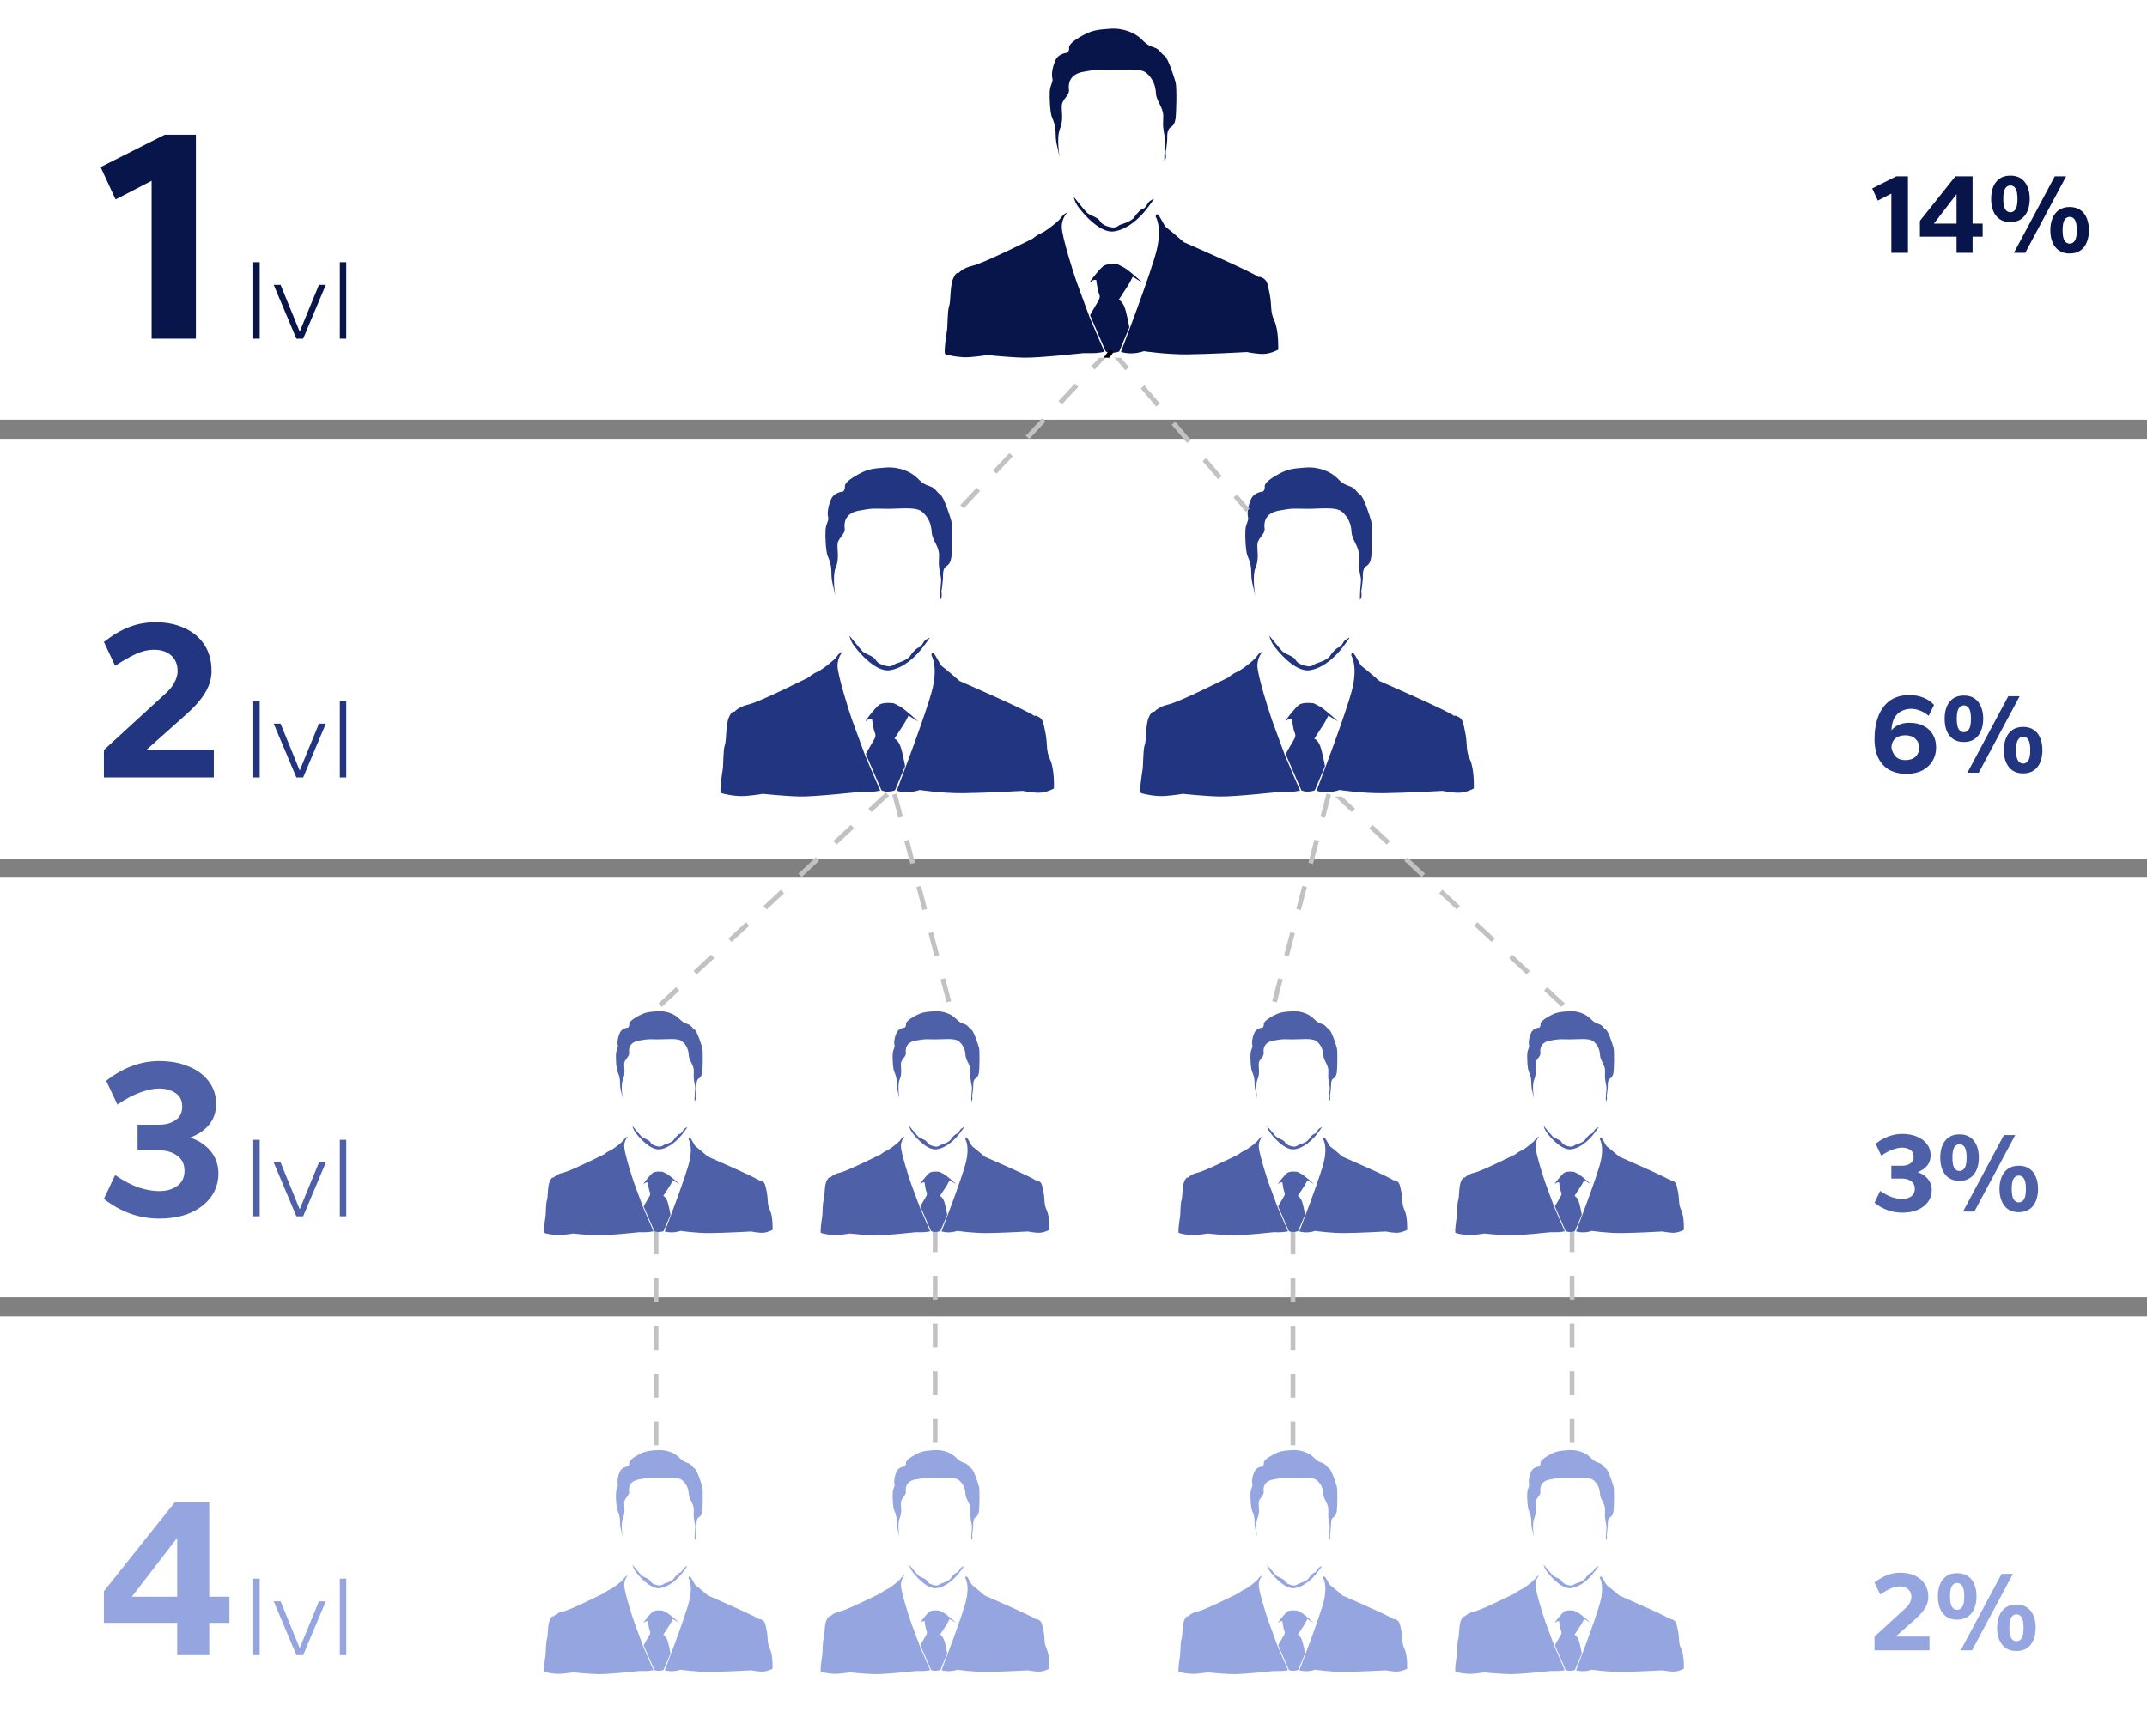 <svg width="450" height="364" viewBox="0 0 450 364" fill="none" xmlns="http://www.w3.org/2000/svg">
<rect x="0" y="0" width="450" height="364" fill="#808080" stroke="none"/>
<rect width="450" height="88" fill="white"/>
<rect y="92" width="450" height="88" fill="white"/>
<rect y="184" width="450" height="88" fill="white"/>
<rect y="276" width="450" height="88" fill="white"/>
<g clip-path="url(#clip0_1229_1380)">
<rect width="70" height="69" transform="translate(151 98)" fill="white"/>
<path d="M176.7 136.555C176.7 136.555 175.496 137.711 175.544 139.663C175.589 141.616 177.982 149.251 178.619 151.014C179.255 152.775 181.068 157.691 181.321 158.369C181.575 159.05 184.49 165.753 184.49 165.753C184.49 165.753 183.031 166.075 181.771 166.037C180.512 166.001 179.825 166.06 179.825 166.06C179.825 166.06 170.729 167.059 167.604 166.991C164.477 166.922 159.891 166.433 159.891 166.433C159.891 166.433 158.306 166.725 156.208 166.881C154.11 167.036 151.493 166.433 151.12 166.247C150.747 166.062 151.359 162.018 151.493 161.226C151.626 160.436 151.563 157.164 151.928 156.184C152.293 155.204 152.082 151.998 152.769 150.412C153.456 148.825 153.925 149.24 153.925 149.24C153.925 149.24 154.757 148.165 156.946 147.682C159.135 147.2 169.403 142.052 169.403 142.052C169.403 142.052 170.33 141.254 171.26 140.875C172.19 140.496 174.971 138.335 175.433 137.588C175.894 136.841 176.7 136.555 176.7 136.555Z" fill="#213580"/>
<path d="M197.044 125.752C197.044 125.752 197.473 125.393 197.361 124.506C197.247 123.619 197.382 123.809 197.449 123.113C197.515 122.417 197.631 121.676 197.645 121.212C197.658 120.747 197.517 119.208 198.326 118.721C199.134 118.234 199.296 117.495 199.412 116.706C199.528 115.919 199.695 110.342 199.4 109.264C199.106 108.185 197.825 104.148 197.047 103.66C196.269 103.171 196.151 102.424 195.09 102.021C194.029 101.617 193.565 101.556 192.296 100.263C191.027 98.971 188.588 97.828 185.69 98.021C182.791 98.214 181.803 98.417 180.002 99.388C178.201 100.358 177.004 101.298 177.078 101.998C177.151 102.697 176.721 103.058 176.721 103.058C176.721 103.058 174.851 103.141 174.2 104.657C173.548 106.174 173.365 107.609 173.575 108.407C173.784 109.203 173.116 109.696 173.025 111.182C172.934 112.668 173.122 115.743 173.472 116.543C173.822 117.345 174.257 118.38 174.257 119.961C174.257 121.542 174.472 122.154 174.678 123.088C174.883 124.025 175.089 124.961 175.089 124.961C175.089 124.961 174.372 120.8 175.174 118.964C175.975 117.127 175.425 115.205 175.555 113.999C175.684 112.793 177.202 111.956 177.05 110.833C176.896 109.713 177.006 107.622 180.01 107.061C183.013 106.498 183.009 106.638 185.762 106.673C188.514 106.707 191.984 106.159 193.304 107.313C194.624 108.468 195.187 109.88 195.278 111.557C195.368 113.235 196.825 114.486 196.815 116.348C196.806 118.207 196.676 117.879 196.909 119.513C197.141 121.147 197.378 120.969 197.188 122.637C196.998 124.305 197.049 125.75 197.049 125.75L197.044 125.752Z" fill="#213580"/>
<path d="M193.649 134.515C193.649 134.515 193.006 135.728 192.633 135.732C192.26 135.736 191.288 136.672 190.735 137.559C190.181 138.447 187.668 139.163 187.668 139.163C187.668 139.163 187.02 139.773 186.179 139.686C185.338 139.599 183.982 139.191 183.556 138.359C183.13 137.525 181.353 137.167 180.743 136.522C180.132 135.876 178.059 133.289 178.059 133.289C178.059 133.289 178.205 134.217 178.867 135.188C179.527 136.159 183.297 140.918 186.421 140.522C189.544 140.126 192.087 137.317 192.918 136.333C193.75 135.351 194.904 133.668 194.904 133.668C194.904 133.668 194.067 133.954 193.651 134.515H193.649Z" fill="#213580"/>
<path d="M220.903 165.309C220.903 165.309 221.059 161.309 220.11 159.272C219.161 157.234 219.619 156.207 219.132 153.701C218.645 151.195 218.529 151.071 218.145 150.641C217.816 150.271 216.996 149.906 216.741 150.093C216.27 149.377 201.134 142.778 201.134 142.778C201.134 142.778 198.066 140.105 197.503 139.737C196.94 139.37 196.114 137.144 195.614 136.962C195.115 136.78 195.245 137.461 195.245 137.461C195.245 137.461 196.567 139.497 195.485 144.215C194.402 148.935 187.942 165.783 187.942 165.783C187.942 165.783 189.002 166.147 190.432 166.073C191.863 166.001 192.73 165.622 192.73 165.622C192.73 165.622 197.4 166.329 201.817 166.295C206.234 166.261 214.377 165.81 214.377 165.81C214.377 165.81 216.741 166.316 218.172 166.181C219.6 166.047 220.905 165.307 220.905 165.307L220.903 165.309Z" fill="#213580"/>
<path d="M192.475 151.261C192.475 151.261 189.608 148.634 188.577 148.084C187.546 147.534 187.312 147.443 187.312 147.443C187.312 147.443 185.102 147.104 184.221 147.809C183.341 148.514 181.277 151.142 181.465 151.162C181.652 151.185 181.973 150.554 182.768 150.687C182.772 151.058 183.031 152.283 183.111 152.776C183.209 153.378 183.539 153.841 183.495 154.26C183.451 154.679 183.314 154.912 182.669 155.987C182.024 157.061 181.473 158.089 181.473 158.089L184.752 165.686C184.752 165.686 185.268 166.024 186.295 165.954C187.32 165.884 187.598 165.664 187.598 165.664L189.704 160.627C189.704 160.627 189.068 156.959 188.499 155.941C187.933 154.923 187.465 154.88 187.465 154.88C187.465 154.88 188.939 152.59 189.401 151.888C189.861 151.187 190.413 150.021 190.413 150.021L192.475 151.261Z" fill="#213580"/>
</g>
<path d="M232.5 73.5L199.5 108.5" stroke="#C2C2C2" stroke-dasharray="5 5"/>
<path d="M186 166.5L137 212" stroke="#C2C2C2" stroke-dasharray="5 5"/>
<path d="M137.5 258V306" stroke="#C2C2C2" stroke-dasharray="5 5"/>
<path d="M271 258V306" stroke="#C2C2C2" stroke-dasharray="5 5"/>
<path d="M280 166.5L329 212" stroke="#C2C2C2" stroke-dasharray="5 5"/>
<g clip-path="url(#clip1_1229_1380)">
<path d="M131.623 238.262C131.623 238.262 130.798 239.049 130.83 240.379C130.862 241.709 132.502 246.91 132.939 248.111C133.375 249.311 134.618 252.659 134.792 253.121C134.966 253.584 136.965 258.15 136.965 258.15C136.965 258.15 135.964 258.37 135.101 258.344C134.237 258.319 133.766 258.359 133.766 258.359C133.766 258.359 127.529 259.04 125.386 258.993C123.242 258.947 120.097 258.614 120.097 258.614C120.097 258.614 119.01 258.813 117.572 258.918C116.133 259.024 114.338 258.614 114.082 258.487C113.827 258.361 114.247 255.607 114.338 255.067C114.429 254.528 114.386 252.3 114.637 251.632C114.887 250.965 114.742 248.781 115.213 247.7C115.684 246.62 116.006 246.902 116.006 246.902C116.006 246.902 116.576 246.17 118.078 245.841C119.579 245.513 126.62 242.006 126.62 242.006C126.62 242.006 127.255 241.463 127.893 241.204C128.531 240.946 130.438 239.474 130.755 238.965C131.07 238.457 131.623 238.262 131.623 238.262Z" fill="#4D60A8"/>
<path d="M145.574 230.903C145.574 230.903 145.868 230.659 145.791 230.055C145.713 229.451 145.806 229.58 145.851 229.106C145.897 228.632 145.977 228.127 145.986 227.811C145.995 227.494 145.898 226.446 146.453 226.114C147.007 225.782 147.118 225.279 147.198 224.742C147.277 224.206 147.392 220.407 147.19 219.672C146.988 218.938 146.11 216.187 145.576 215.855C145.043 215.522 144.962 215.014 144.234 214.739C143.506 214.464 143.188 214.422 142.318 213.542C141.448 212.661 139.776 211.882 137.788 212.014C135.8 212.146 135.123 212.284 133.888 212.945C132.653 213.606 131.832 214.247 131.883 214.723C131.933 215.2 131.638 215.445 131.638 215.445C131.638 215.445 130.356 215.502 129.91 216.535C129.462 217.568 129.337 218.545 129.481 219.089C129.624 219.631 129.166 219.967 129.104 220.979C129.041 221.991 129.17 224.086 129.41 224.631C129.65 225.177 129.949 225.882 129.949 226.959C129.949 228.035 130.096 228.453 130.237 229.089C130.378 229.727 130.519 230.365 130.519 230.365C130.519 230.365 130.027 227.531 130.578 226.279C131.127 225.028 130.75 223.719 130.838 222.898C130.927 222.077 131.968 221.506 131.864 220.741C131.758 219.978 131.834 218.554 133.893 218.172C135.953 217.788 135.95 217.884 137.838 217.907C139.725 217.93 142.104 217.557 143.009 218.344C143.914 219.13 144.301 220.092 144.363 221.235C144.424 222.377 145.424 223.23 145.417 224.498C145.411 225.764 145.322 225.541 145.481 226.654C145.64 227.767 145.803 227.645 145.673 228.782C145.542 229.918 145.578 230.902 145.578 230.902L145.574 230.903Z" fill="#4D60A8"/>
<path d="M143.245 236.873C143.245 236.873 142.804 237.699 142.549 237.701C142.293 237.704 141.626 238.342 141.247 238.946C140.867 239.55 139.144 240.039 139.144 240.039C139.144 240.039 138.699 240.454 138.123 240.395C137.546 240.336 136.616 240.058 136.324 239.491C136.032 238.923 134.814 238.679 134.395 238.24C133.976 237.8 132.555 236.037 132.555 236.037C132.555 236.037 132.655 236.67 133.109 237.331C133.562 237.992 136.147 241.234 138.289 240.964C140.43 240.694 142.174 238.781 142.744 238.111C143.314 237.442 144.106 236.295 144.106 236.295C144.106 236.295 143.532 236.49 143.246 236.873H143.245Z" fill="#4D60A8"/>
<path d="M161.934 257.848C161.934 257.848 162.041 255.124 161.39 253.736C160.739 252.348 161.053 251.648 160.719 249.941C160.386 248.234 160.306 248.15 160.042 247.857C159.817 247.605 159.255 247.356 159.08 247.484C158.756 246.996 148.378 242.501 148.378 242.501C148.378 242.501 146.274 240.68 145.888 240.43C145.502 240.179 144.936 238.663 144.592 238.539C144.251 238.415 144.339 238.879 144.339 238.879C144.339 238.879 145.246 240.266 144.504 243.48C143.762 246.695 139.332 258.171 139.332 258.171C139.332 258.171 140.059 258.419 141.039 258.368C142.02 258.319 142.615 258.061 142.615 258.061C142.615 258.061 145.817 258.543 148.846 258.52C151.875 258.496 157.459 258.189 157.459 258.189C157.459 258.189 159.08 258.534 160.061 258.442C161.04 258.35 161.935 257.847 161.935 257.847L161.934 257.848Z" fill="#4D60A8"/>
<path d="M142.441 248.279C142.441 248.279 140.475 246.49 139.768 246.115C139.061 245.741 138.901 245.679 138.901 245.679C138.901 245.679 137.385 245.448 136.781 245.928C136.177 246.408 134.762 248.198 134.891 248.212C135.019 248.227 135.239 247.798 135.785 247.888C135.787 248.141 135.965 248.975 136.019 249.311C136.087 249.721 136.313 250.036 136.283 250.322C136.253 250.607 136.159 250.766 135.717 251.498C135.275 252.23 134.896 252.93 134.896 252.93L137.145 258.105C137.145 258.105 137.498 258.335 138.203 258.287C138.906 258.24 139.096 258.09 139.096 258.09L140.54 254.659C140.54 254.659 140.105 252.161 139.715 251.467C139.326 250.774 139.005 250.744 139.005 250.744C139.005 250.744 140.016 249.184 140.333 248.707C140.648 248.229 141.027 247.435 141.027 247.435L142.441 248.279Z" fill="#4D60A8"/>
</g>
<g clip-path="url(#clip2_1229_1380)">
<path d="M131.623 330.262C131.623 330.262 130.798 331.049 130.83 332.379C130.862 333.709 132.502 338.91 132.939 340.111C133.375 341.311 134.618 344.659 134.792 345.121C134.966 345.584 136.965 350.15 136.965 350.15C136.965 350.15 135.964 350.37 135.101 350.344C134.237 350.319 133.766 350.359 133.766 350.359C133.766 350.359 127.529 351.04 125.386 350.993C123.242 350.947 120.097 350.614 120.097 350.614C120.097 350.614 119.01 350.813 117.572 350.918C116.133 351.024 114.338 350.614 114.082 350.487C113.827 350.361 114.247 347.607 114.338 347.067C114.429 346.528 114.386 344.3 114.637 343.632C114.887 342.965 114.742 340.781 115.213 339.7C115.684 338.62 116.006 338.902 116.006 338.902C116.006 338.902 116.576 338.17 118.078 337.841C119.579 337.513 126.62 334.006 126.62 334.006C126.62 334.006 127.255 333.463 127.893 333.204C128.531 332.946 130.438 331.474 130.755 330.965C131.07 330.457 131.623 330.262 131.623 330.262Z" fill="#95A5E0"/>
<path d="M145.574 322.903C145.574 322.903 145.868 322.659 145.791 322.055C145.713 321.451 145.806 321.58 145.851 321.106C145.897 320.632 145.977 320.127 145.986 319.811C145.995 319.494 145.898 318.446 146.453 318.114C147.007 317.782 147.118 317.279 147.198 316.742C147.277 316.206 147.392 312.407 147.19 311.672C146.988 310.938 146.11 308.187 145.576 307.855C145.043 307.522 144.962 307.014 144.234 306.739C143.506 306.464 143.188 306.422 142.318 305.542C141.448 304.661 139.776 303.882 137.788 304.014C135.8 304.146 135.123 304.284 133.888 304.945C132.653 305.606 131.832 306.247 131.883 306.723C131.933 307.2 131.638 307.445 131.638 307.445C131.638 307.445 130.356 307.502 129.91 308.535C129.462 309.568 129.337 310.545 129.481 311.089C129.624 311.631 129.166 311.967 129.104 312.979C129.041 313.991 129.17 316.086 129.41 316.631C129.65 317.177 129.949 317.882 129.949 318.959C129.949 320.035 130.096 320.453 130.237 321.089C130.378 321.727 130.519 322.365 130.519 322.365C130.519 322.365 130.027 319.531 130.578 318.279C131.127 317.028 130.75 315.719 130.838 314.898C130.927 314.077 131.968 313.506 131.864 312.741C131.758 311.978 131.834 310.554 133.893 310.172C135.953 309.788 135.95 309.884 137.838 309.907C139.725 309.93 142.104 309.557 143.009 310.344C143.914 311.13 144.301 312.092 144.363 313.235C144.424 314.377 145.424 315.23 145.417 316.498C145.411 317.764 145.322 317.541 145.481 318.654C145.64 319.767 145.803 319.645 145.673 320.782C145.542 321.918 145.578 322.902 145.578 322.902L145.574 322.903Z" fill="#95A5E0"/>
<path d="M143.245 328.873C143.245 328.873 142.804 329.699 142.549 329.701C142.293 329.704 141.626 330.342 141.247 330.946C140.867 331.55 139.144 332.039 139.144 332.039C139.144 332.039 138.699 332.454 138.123 332.395C137.546 332.336 136.616 332.058 136.324 331.491C136.032 330.923 134.814 330.679 134.395 330.24C133.976 329.8 132.555 328.037 132.555 328.037C132.555 328.037 132.655 328.67 133.109 329.331C133.562 329.992 136.147 333.234 138.289 332.964C140.43 332.694 142.174 330.781 142.744 330.111C143.314 329.442 144.106 328.295 144.106 328.295C144.106 328.295 143.532 328.49 143.246 328.873H143.245Z" fill="#95A5E0"/>
<path d="M161.934 349.848C161.934 349.848 162.041 347.124 161.39 345.736C160.739 344.348 161.053 343.648 160.719 341.941C160.386 340.234 160.306 340.15 160.042 339.857C159.817 339.605 159.255 339.356 159.08 339.484C158.756 338.996 148.378 334.501 148.378 334.501C148.378 334.501 146.274 332.68 145.888 332.43C145.502 332.179 144.936 330.663 144.592 330.539C144.251 330.415 144.339 330.879 144.339 330.879C144.339 330.879 145.246 332.266 144.504 335.48C143.762 338.695 139.332 350.171 139.332 350.171C139.332 350.171 140.059 350.419 141.039 350.368C142.02 350.319 142.615 350.061 142.615 350.061C142.615 350.061 145.817 350.543 148.846 350.52C151.875 350.496 157.459 350.189 157.459 350.189C157.459 350.189 159.08 350.534 160.061 350.442C161.04 350.35 161.935 349.847 161.935 349.847L161.934 349.848Z" fill="#95A5E0"/>
<path d="M142.441 340.279C142.441 340.279 140.475 338.49 139.768 338.115C139.061 337.741 138.901 337.679 138.901 337.679C138.901 337.679 137.385 337.448 136.781 337.928C136.177 338.408 134.762 340.198 134.891 340.212C135.019 340.227 135.239 339.798 135.785 339.888C135.787 340.141 135.965 340.975 136.019 341.311C136.087 341.721 136.313 342.036 136.283 342.322C136.253 342.607 136.159 342.766 135.717 343.498C135.275 344.23 134.896 344.93 134.896 344.93L137.145 350.105C137.145 350.105 137.498 350.335 138.203 350.287C138.906 350.24 139.096 350.09 139.096 350.09L140.54 346.659C140.54 346.659 140.105 344.161 139.715 343.467C139.326 342.774 139.005 342.744 139.005 342.744C139.005 342.744 140.016 341.184 140.333 340.707C140.648 340.229 141.027 339.435 141.027 339.435L142.441 340.279Z" fill="#95A5E0"/>
</g>
<g clip-path="url(#clip3_1229_1380)">
<path d="M264.623 238.262C264.623 238.262 263.798 239.049 263.83 240.379C263.862 241.709 265.502 246.91 265.939 248.111C266.375 249.311 267.618 252.659 267.792 253.121C267.966 253.584 269.965 258.15 269.965 258.15C269.965 258.15 268.964 258.37 268.101 258.344C267.237 258.319 266.766 258.359 266.766 258.359C266.766 258.359 260.529 259.04 258.386 258.993C256.242 258.947 253.097 258.614 253.097 258.614C253.097 258.614 252.01 258.813 250.572 258.918C249.133 259.024 247.338 258.614 247.082 258.487C246.827 258.361 247.247 255.607 247.338 255.067C247.429 254.528 247.386 252.3 247.637 251.632C247.887 250.965 247.742 248.781 248.213 247.7C248.684 246.62 249.006 246.902 249.006 246.902C249.006 246.902 249.576 246.17 251.078 245.841C252.579 245.513 259.62 242.006 259.62 242.006C259.62 242.006 260.255 241.463 260.893 241.204C261.531 240.946 263.438 239.474 263.755 238.965C264.07 238.457 264.623 238.262 264.623 238.262Z" fill="#4D60A8"/>
<path d="M278.574 230.903C278.574 230.903 278.868 230.659 278.791 230.055C278.713 229.451 278.806 229.58 278.851 229.106C278.897 228.632 278.977 228.127 278.986 227.811C278.995 227.494 278.898 226.446 279.453 226.114C280.007 225.782 280.118 225.279 280.198 224.742C280.277 224.206 280.392 220.407 280.19 219.672C279.988 218.938 279.11 216.187 278.576 215.855C278.043 215.522 277.962 215.014 277.234 214.739C276.506 214.464 276.188 214.422 275.318 213.542C274.448 212.661 272.776 211.882 270.788 212.014C268.8 212.146 268.123 212.284 266.888 212.945C265.653 213.606 264.832 214.247 264.883 214.723C264.933 215.2 264.638 215.445 264.638 215.445C264.638 215.445 263.356 215.502 262.91 216.535C262.462 217.568 262.337 218.545 262.481 219.089C262.624 219.631 262.166 219.967 262.104 220.979C262.041 221.991 262.17 224.086 262.41 224.631C262.65 225.177 262.949 225.882 262.949 226.959C262.949 228.035 263.096 228.453 263.237 229.089C263.378 229.727 263.519 230.365 263.519 230.365C263.519 230.365 263.027 227.531 263.578 226.279C264.127 225.028 263.75 223.719 263.838 222.898C263.927 222.077 264.968 221.506 264.864 220.741C264.758 219.978 264.834 218.554 266.893 218.172C268.953 217.788 268.95 217.884 270.838 217.907C272.725 217.93 275.104 217.557 276.009 218.344C276.914 219.13 277.301 220.092 277.363 221.235C277.424 222.377 278.424 223.23 278.417 224.498C278.411 225.764 278.322 225.541 278.481 226.654C278.64 227.767 278.803 227.645 278.673 228.782C278.542 229.918 278.578 230.902 278.578 230.902L278.574 230.903Z" fill="#4D60A8"/>
<path d="M276.245 236.873C276.245 236.873 275.804 237.699 275.549 237.701C275.293 237.704 274.626 238.342 274.247 238.946C273.867 239.55 272.144 240.039 272.144 240.039C272.144 240.039 271.699 240.454 271.123 240.395C270.546 240.336 269.616 240.058 269.324 239.491C269.032 238.923 267.814 238.679 267.395 238.24C266.976 237.8 265.555 236.037 265.555 236.037C265.555 236.037 265.655 236.67 266.109 237.331C266.562 237.992 269.147 241.234 271.289 240.964C273.43 240.694 275.174 238.781 275.744 238.111C276.314 237.442 277.106 236.295 277.106 236.295C277.106 236.295 276.532 236.49 276.246 236.873H276.245Z" fill="#4D60A8"/>
<path d="M294.934 257.848C294.934 257.848 295.041 255.124 294.39 253.736C293.739 252.348 294.053 251.648 293.719 249.941C293.386 248.234 293.306 248.15 293.042 247.857C292.817 247.605 292.255 247.356 292.08 247.484C291.756 246.996 281.378 242.501 281.378 242.501C281.378 242.501 279.274 240.68 278.888 240.43C278.502 240.179 277.936 238.663 277.592 238.539C277.251 238.415 277.339 238.879 277.339 238.879C277.339 238.879 278.246 240.266 277.504 243.48C276.762 246.695 272.332 258.171 272.332 258.171C272.332 258.171 273.059 258.419 274.039 258.368C275.02 258.319 275.615 258.061 275.615 258.061C275.615 258.061 278.817 258.543 281.846 258.52C284.875 258.496 290.459 258.189 290.459 258.189C290.459 258.189 292.08 258.534 293.061 258.442C294.04 258.35 294.935 257.847 294.935 257.847L294.934 257.848Z" fill="#4D60A8"/>
<path d="M275.441 248.279C275.441 248.279 273.475 246.49 272.768 246.115C272.061 245.741 271.901 245.679 271.901 245.679C271.901 245.679 270.385 245.448 269.781 245.928C269.177 246.408 267.762 248.198 267.891 248.212C268.019 248.227 268.239 247.798 268.785 247.888C268.787 248.141 268.965 248.975 269.019 249.311C269.087 249.721 269.313 250.036 269.283 250.322C269.253 250.607 269.159 250.766 268.717 251.498C268.275 252.23 267.896 252.93 267.896 252.93L270.145 258.105C270.145 258.105 270.498 258.335 271.203 258.287C271.906 258.24 272.096 258.09 272.096 258.09L273.54 254.659C273.54 254.659 273.105 252.161 272.715 251.467C272.326 250.774 272.005 250.744 272.005 250.744C272.005 250.744 273.016 249.184 273.333 248.707C273.648 248.229 274.027 247.435 274.027 247.435L275.441 248.279Z" fill="#4D60A8"/>
</g>
<g clip-path="url(#clip4_1229_1380)">
<path d="M264.623 330.262C264.623 330.262 263.798 331.049 263.83 332.379C263.862 333.709 265.502 338.91 265.939 340.111C266.375 341.311 267.618 344.659 267.792 345.121C267.966 345.584 269.965 350.15 269.965 350.15C269.965 350.15 268.964 350.37 268.101 350.344C267.237 350.319 266.766 350.359 266.766 350.359C266.766 350.359 260.529 351.04 258.386 350.993C256.242 350.947 253.097 350.614 253.097 350.614C253.097 350.614 252.01 350.813 250.572 350.918C249.133 351.024 247.338 350.614 247.082 350.487C246.827 350.361 247.247 347.607 247.338 347.067C247.429 346.528 247.386 344.3 247.637 343.632C247.887 342.965 247.742 340.781 248.213 339.7C248.684 338.62 249.006 338.902 249.006 338.902C249.006 338.902 249.576 338.17 251.078 337.841C252.579 337.513 259.62 334.006 259.62 334.006C259.62 334.006 260.255 333.463 260.893 333.204C261.531 332.946 263.438 331.474 263.755 330.965C264.07 330.457 264.623 330.262 264.623 330.262Z" fill="#95A5E0"/>
<path d="M278.574 322.903C278.574 322.903 278.868 322.659 278.791 322.055C278.713 321.451 278.806 321.58 278.851 321.106C278.897 320.632 278.977 320.127 278.986 319.811C278.995 319.494 278.898 318.446 279.453 318.114C280.007 317.782 280.118 317.279 280.198 316.742C280.277 316.206 280.392 312.407 280.19 311.672C279.988 310.938 279.11 308.187 278.576 307.855C278.043 307.522 277.962 307.014 277.234 306.739C276.506 306.464 276.188 306.422 275.318 305.542C274.448 304.661 272.776 303.882 270.788 304.014C268.8 304.146 268.123 304.284 266.888 304.945C265.653 305.606 264.832 306.247 264.883 306.723C264.933 307.2 264.638 307.445 264.638 307.445C264.638 307.445 263.356 307.502 262.91 308.535C262.462 309.568 262.337 310.545 262.481 311.089C262.624 311.631 262.166 311.967 262.104 312.979C262.041 313.991 262.17 316.086 262.41 316.631C262.65 317.177 262.949 317.882 262.949 318.959C262.949 320.035 263.096 320.453 263.237 321.089C263.378 321.727 263.519 322.365 263.519 322.365C263.519 322.365 263.027 319.531 263.578 318.279C264.127 317.028 263.75 315.719 263.838 314.898C263.927 314.077 264.968 313.506 264.864 312.741C264.758 311.978 264.834 310.554 266.893 310.172C268.953 309.788 268.95 309.884 270.838 309.907C272.725 309.93 275.104 309.557 276.009 310.344C276.914 311.13 277.301 312.092 277.363 313.235C277.424 314.377 278.424 315.23 278.417 316.498C278.411 317.764 278.322 317.541 278.481 318.654C278.64 319.767 278.803 319.645 278.673 320.782C278.542 321.918 278.578 322.902 278.578 322.902L278.574 322.903Z" fill="#95A5E0"/>
<path d="M276.245 328.873C276.245 328.873 275.804 329.699 275.549 329.701C275.293 329.704 274.626 330.342 274.247 330.946C273.867 331.55 272.144 332.039 272.144 332.039C272.144 332.039 271.699 332.454 271.123 332.395C270.546 332.336 269.616 332.058 269.324 331.491C269.032 330.923 267.814 330.679 267.395 330.24C266.976 329.8 265.555 328.037 265.555 328.037C265.555 328.037 265.655 328.67 266.109 329.331C266.562 329.992 269.147 333.234 271.289 332.964C273.43 332.694 275.174 330.781 275.744 330.111C276.314 329.442 277.106 328.295 277.106 328.295C277.106 328.295 276.532 328.49 276.246 328.873H276.245Z" fill="#95A5E0"/>
<path d="M294.934 349.848C294.934 349.848 295.041 347.124 294.39 345.736C293.739 344.348 294.053 343.648 293.719 341.941C293.386 340.234 293.306 340.15 293.042 339.857C292.817 339.605 292.255 339.356 292.08 339.484C291.756 338.996 281.378 334.501 281.378 334.501C281.378 334.501 279.274 332.68 278.888 332.43C278.502 332.179 277.936 330.663 277.592 330.539C277.251 330.415 277.339 330.879 277.339 330.879C277.339 330.879 278.246 332.266 277.504 335.48C276.762 338.695 272.332 350.171 272.332 350.171C272.332 350.171 273.059 350.419 274.039 350.368C275.02 350.319 275.615 350.061 275.615 350.061C275.615 350.061 278.817 350.543 281.846 350.52C284.875 350.496 290.459 350.189 290.459 350.189C290.459 350.189 292.08 350.534 293.061 350.442C294.04 350.35 294.935 349.847 294.935 349.847L294.934 349.848Z" fill="#95A5E0"/>
<path d="M275.441 340.279C275.441 340.279 273.475 338.49 272.768 338.115C272.061 337.741 271.901 337.679 271.901 337.679C271.901 337.679 270.385 337.448 269.781 337.928C269.177 338.408 267.762 340.198 267.891 340.212C268.019 340.227 268.239 339.798 268.785 339.888C268.787 340.141 268.965 340.975 269.019 341.311C269.087 341.721 269.313 342.036 269.283 342.322C269.253 342.607 269.159 342.766 268.717 343.498C268.275 344.23 267.896 344.93 267.896 344.93L270.145 350.105C270.145 350.105 270.498 350.335 271.203 350.287C271.906 350.24 272.096 350.09 272.096 350.09L273.54 346.659C273.54 346.659 273.105 344.161 272.715 343.467C272.326 342.774 272.005 342.744 272.005 342.744C272.005 342.744 273.016 341.184 273.333 340.707C273.648 340.229 274.027 339.435 274.027 339.435L275.441 340.279Z" fill="#95A5E0"/>
</g>
<g clip-path="url(#clip5_1229_1380)">
<rect width="70" height="69" transform="translate(239 98)" fill="white"/>
<path d="M264.7 136.555C264.7 136.555 263.496 137.711 263.544 139.663C263.589 141.616 265.982 149.251 266.619 151.014C267.255 152.775 269.068 157.691 269.321 158.369C269.575 159.05 272.49 165.753 272.49 165.753C272.49 165.753 271.031 166.075 269.771 166.037C268.512 166.001 267.825 166.06 267.825 166.06C267.825 166.06 258.729 167.059 255.604 166.991C252.477 166.922 247.891 166.433 247.891 166.433C247.891 166.433 246.306 166.725 244.208 166.881C242.11 167.036 239.493 166.433 239.12 166.247C238.747 166.062 239.359 162.018 239.493 161.226C239.626 160.436 239.563 157.164 239.928 156.184C240.293 155.204 240.082 151.998 240.769 150.412C241.456 148.825 241.925 149.24 241.925 149.24C241.925 149.24 242.757 148.165 244.946 147.682C247.135 147.2 257.403 142.052 257.403 142.052C257.403 142.052 258.33 141.254 259.26 140.875C260.19 140.496 262.971 138.335 263.433 137.588C263.894 136.841 264.7 136.555 264.7 136.555Z" fill="#213580"/>
<path d="M285.044 125.752C285.044 125.752 285.473 125.393 285.361 124.506C285.247 123.619 285.382 123.809 285.449 123.113C285.515 122.417 285.631 121.676 285.645 121.212C285.658 120.747 285.517 119.208 286.326 118.721C287.134 118.234 287.296 117.495 287.412 116.706C287.528 115.919 287.695 110.342 287.4 109.264C287.106 108.185 285.825 104.148 285.047 103.66C284.269 103.171 284.151 102.424 283.09 102.021C282.029 101.617 281.565 101.556 280.296 100.263C279.027 98.971 276.588 97.828 273.69 98.021C270.791 98.214 269.803 98.417 268.002 99.388C266.201 100.358 265.004 101.298 265.078 101.998C265.151 102.697 264.721 103.058 264.721 103.058C264.721 103.058 262.851 103.141 262.2 104.657C261.548 106.174 261.365 107.609 261.575 108.407C261.784 109.203 261.116 109.696 261.025 111.182C260.934 112.668 261.122 115.743 261.472 116.543C261.822 117.345 262.257 118.38 262.257 119.961C262.257 121.542 262.472 122.154 262.678 123.088C262.883 124.025 263.089 124.961 263.089 124.961C263.089 124.961 262.372 120.8 263.174 118.964C263.975 117.127 263.425 115.205 263.555 113.999C263.684 112.793 265.202 111.956 265.05 110.833C264.896 109.713 265.006 107.622 268.01 107.061C271.013 106.498 271.009 106.638 273.762 106.673C276.514 106.707 279.984 106.159 281.304 107.313C282.624 108.468 283.187 109.88 283.278 111.557C283.368 113.235 284.825 114.486 284.815 116.348C284.806 118.207 284.676 117.879 284.909 119.513C285.141 121.147 285.378 120.969 285.188 122.637C284.998 124.305 285.049 125.75 285.049 125.75L285.044 125.752Z" fill="#213580"/>
<path d="M281.649 134.515C281.649 134.515 281.006 135.728 280.633 135.732C280.26 135.736 279.288 136.672 278.735 137.559C278.181 138.447 275.668 139.163 275.668 139.163C275.668 139.163 275.02 139.773 274.179 139.686C273.338 139.599 271.982 139.191 271.556 138.359C271.13 137.525 269.353 137.167 268.743 136.522C268.132 135.876 266.059 133.289 266.059 133.289C266.059 133.289 266.205 134.217 266.867 135.188C267.527 136.159 271.297 140.918 274.421 140.522C277.544 140.126 280.087 137.317 280.918 136.333C281.75 135.351 282.904 133.668 282.904 133.668C282.904 133.668 282.067 133.954 281.651 134.515H281.649Z" fill="#213580"/>
<path d="M308.903 165.309C308.903 165.309 309.059 161.309 308.11 159.272C307.161 157.234 307.619 156.207 307.132 153.701C306.645 151.195 306.529 151.071 306.145 150.641C305.816 150.271 304.996 149.906 304.741 150.093C304.27 149.377 289.134 142.778 289.134 142.778C289.134 142.778 286.066 140.105 285.503 139.737C284.94 139.37 284.114 137.144 283.614 136.962C283.115 136.78 283.245 137.461 283.245 137.461C283.245 137.461 284.567 139.497 283.485 144.215C282.402 148.935 275.942 165.783 275.942 165.783C275.942 165.783 277.002 166.147 278.432 166.073C279.863 166.001 280.73 165.622 280.73 165.622C280.73 165.622 285.4 166.329 289.817 166.295C294.234 166.261 302.377 165.81 302.377 165.81C302.377 165.81 304.741 166.316 306.172 166.181C307.6 166.047 308.905 165.307 308.905 165.307L308.903 165.309Z" fill="#213580"/>
<path d="M280.475 151.261C280.475 151.261 277.608 148.634 276.577 148.084C275.546 147.534 275.312 147.443 275.312 147.443C275.312 147.443 273.102 147.104 272.221 147.809C271.341 148.514 269.277 151.142 269.465 151.162C269.652 151.185 269.973 150.554 270.768 150.687C270.772 151.058 271.031 152.283 271.111 152.776C271.209 153.378 271.539 153.841 271.495 154.26C271.451 154.679 271.314 154.912 270.669 155.987C270.024 157.061 269.473 158.089 269.473 158.089L272.752 165.686C272.752 165.686 273.268 166.024 274.295 165.954C275.32 165.884 275.598 165.664 275.598 165.664L277.704 160.627C277.704 160.627 277.068 156.959 276.499 155.941C275.933 154.923 275.465 154.88 275.465 154.88C275.465 154.88 276.939 152.59 277.401 151.888C277.861 151.187 278.413 150.021 278.413 150.021L280.475 151.261Z" fill="#213580"/>
</g>
<path d="M233 73.5L261.5 107" stroke="#C2C2C2" stroke-dasharray="5 5"/>
<path d="M187.5 166.5L199 210.5" stroke="#C2C2C2" stroke-dasharray="5 5"/>
<path d="M196 257.5V306" stroke="#C2C2C2" stroke-dasharray="5 5"/>
<path d="M329.5 257.5V306" stroke="#C2C2C2" stroke-dasharray="5 5"/>
<path d="M278.5 166.5L267 210.5" stroke="#C2C2C2" stroke-dasharray="5 5"/>
<g clip-path="url(#clip6_1229_1380)">
<path d="M189.623 238.262C189.623 238.262 188.798 239.049 188.83 240.379C188.862 241.709 190.502 246.91 190.939 248.111C191.375 249.311 192.618 252.659 192.792 253.121C192.966 253.584 194.965 258.15 194.965 258.15C194.965 258.15 193.964 258.37 193.101 258.344C192.237 258.319 191.766 258.359 191.766 258.359C191.766 258.359 185.529 259.04 183.386 258.993C181.242 258.947 178.097 258.614 178.097 258.614C178.097 258.614 177.01 258.813 175.572 258.918C174.133 259.024 172.338 258.614 172.082 258.487C171.827 258.361 172.247 255.607 172.338 255.067C172.429 254.528 172.386 252.3 172.637 251.632C172.887 250.965 172.742 248.781 173.213 247.7C173.684 246.62 174.006 246.902 174.006 246.902C174.006 246.902 174.576 246.17 176.078 245.841C177.579 245.513 184.62 242.006 184.62 242.006C184.62 242.006 185.255 241.463 185.893 241.204C186.531 240.946 188.438 239.474 188.755 238.965C189.07 238.457 189.623 238.262 189.623 238.262Z" fill="#4D60A8"/>
<path d="M203.574 230.903C203.574 230.903 203.868 230.659 203.791 230.055C203.713 229.451 203.806 229.58 203.851 229.106C203.897 228.632 203.977 228.127 203.986 227.811C203.995 227.494 203.898 226.446 204.453 226.114C205.007 225.782 205.118 225.279 205.198 224.742C205.277 224.206 205.392 220.407 205.19 219.672C204.988 218.938 204.11 216.187 203.576 215.855C203.043 215.522 202.962 215.014 202.234 214.739C201.506 214.464 201.188 214.422 200.318 213.542C199.448 212.661 197.776 211.882 195.788 212.014C193.8 212.146 193.123 212.284 191.888 212.945C190.653 213.606 189.832 214.247 189.883 214.723C189.933 215.2 189.638 215.445 189.638 215.445C189.638 215.445 188.356 215.502 187.91 216.535C187.462 217.568 187.337 218.545 187.481 219.089C187.624 219.631 187.166 219.967 187.104 220.979C187.041 221.991 187.17 224.086 187.41 224.631C187.65 225.177 187.949 225.882 187.949 226.959C187.949 228.035 188.096 228.453 188.237 229.089C188.378 229.727 188.519 230.365 188.519 230.365C188.519 230.365 188.027 227.531 188.578 226.279C189.127 225.028 188.75 223.719 188.838 222.898C188.927 222.077 189.968 221.506 189.864 220.741C189.758 219.978 189.834 218.554 191.893 218.172C193.953 217.788 193.95 217.884 195.838 217.907C197.725 217.93 200.104 217.557 201.009 218.344C201.914 219.13 202.301 220.092 202.363 221.235C202.424 222.377 203.424 223.23 203.417 224.498C203.411 225.764 203.322 225.541 203.481 226.654C203.64 227.767 203.803 227.645 203.673 228.782C203.542 229.918 203.578 230.902 203.578 230.902L203.574 230.903Z" fill="#4D60A8"/>
<path d="M201.245 236.873C201.245 236.873 200.804 237.699 200.549 237.701C200.293 237.704 199.626 238.342 199.247 238.946C198.867 239.55 197.144 240.039 197.144 240.039C197.144 240.039 196.699 240.454 196.123 240.395C195.546 240.336 194.616 240.058 194.324 239.491C194.032 238.923 192.814 238.679 192.395 238.24C191.976 237.8 190.555 236.037 190.555 236.037C190.555 236.037 190.655 236.67 191.109 237.331C191.562 237.992 194.147 241.234 196.289 240.964C198.43 240.694 200.174 238.781 200.744 238.111C201.314 237.442 202.106 236.295 202.106 236.295C202.106 236.295 201.532 236.49 201.246 236.873H201.245Z" fill="#4D60A8"/>
<path d="M219.934 257.848C219.934 257.848 220.041 255.124 219.39 253.736C218.739 252.348 219.053 251.648 218.719 249.941C218.386 248.234 218.306 248.15 218.042 247.857C217.817 247.605 217.255 247.356 217.08 247.484C216.756 246.996 206.378 242.501 206.378 242.501C206.378 242.501 204.274 240.68 203.888 240.43C203.502 240.179 202.936 238.663 202.592 238.539C202.251 238.415 202.339 238.879 202.339 238.879C202.339 238.879 203.246 240.266 202.504 243.48C201.762 246.695 197.332 258.171 197.332 258.171C197.332 258.171 198.059 258.419 199.039 258.368C200.02 258.319 200.615 258.061 200.615 258.061C200.615 258.061 203.817 258.543 206.846 258.52C209.875 258.496 215.459 258.189 215.459 258.189C215.459 258.189 217.08 258.534 218.061 258.442C219.04 258.35 219.935 257.847 219.935 257.847L219.934 257.848Z" fill="#4D60A8"/>
<path d="M200.441 248.279C200.441 248.279 198.475 246.49 197.768 246.115C197.061 245.741 196.901 245.679 196.901 245.679C196.901 245.679 195.385 245.448 194.781 245.928C194.177 246.408 192.762 248.198 192.891 248.212C193.019 248.227 193.239 247.798 193.785 247.888C193.787 248.141 193.965 248.975 194.019 249.311C194.087 249.721 194.313 250.036 194.283 250.322C194.253 250.607 194.159 250.766 193.717 251.498C193.275 252.23 192.896 252.93 192.896 252.93L195.145 258.105C195.145 258.105 195.498 258.335 196.203 258.287C196.906 258.24 197.096 258.09 197.096 258.09L198.54 254.659C198.54 254.659 198.105 252.161 197.715 251.467C197.326 250.774 197.005 250.744 197.005 250.744C197.005 250.744 198.016 249.184 198.333 248.707C198.648 248.229 199.027 247.435 199.027 247.435L200.441 248.279Z" fill="#4D60A8"/>
</g>
<g clip-path="url(#clip7_1229_1380)">
<path d="M189.623 330.262C189.623 330.262 188.798 331.049 188.83 332.379C188.862 333.709 190.502 338.91 190.939 340.111C191.375 341.311 192.618 344.659 192.792 345.121C192.966 345.584 194.965 350.15 194.965 350.15C194.965 350.15 193.964 350.37 193.101 350.344C192.237 350.319 191.766 350.359 191.766 350.359C191.766 350.359 185.529 351.04 183.386 350.993C181.242 350.947 178.097 350.614 178.097 350.614C178.097 350.614 177.01 350.813 175.572 350.918C174.133 351.024 172.338 350.614 172.082 350.487C171.827 350.361 172.247 347.607 172.338 347.067C172.429 346.528 172.386 344.3 172.637 343.632C172.887 342.965 172.742 340.781 173.213 339.7C173.684 338.62 174.006 338.902 174.006 338.902C174.006 338.902 174.576 338.17 176.078 337.841C177.579 337.513 184.62 334.006 184.62 334.006C184.62 334.006 185.255 333.463 185.893 333.204C186.531 332.946 188.438 331.474 188.755 330.965C189.07 330.457 189.623 330.262 189.623 330.262Z" fill="#95A5E0"/>
<path d="M203.574 322.903C203.574 322.903 203.868 322.659 203.791 322.055C203.713 321.451 203.806 321.58 203.851 321.106C203.897 320.632 203.977 320.127 203.986 319.811C203.995 319.494 203.898 318.446 204.453 318.114C205.007 317.782 205.118 317.279 205.198 316.742C205.277 316.206 205.392 312.407 205.19 311.672C204.988 310.938 204.11 308.187 203.576 307.855C203.043 307.522 202.962 307.014 202.234 306.739C201.506 306.464 201.188 306.422 200.318 305.542C199.448 304.661 197.776 303.882 195.788 304.014C193.8 304.146 193.123 304.284 191.888 304.945C190.653 305.606 189.832 306.247 189.883 306.723C189.933 307.2 189.638 307.445 189.638 307.445C189.638 307.445 188.356 307.502 187.91 308.535C187.462 309.568 187.337 310.545 187.481 311.089C187.624 311.631 187.166 311.967 187.104 312.979C187.041 313.991 187.17 316.086 187.41 316.631C187.65 317.177 187.949 317.882 187.949 318.959C187.949 320.035 188.096 320.453 188.237 321.089C188.378 321.727 188.519 322.365 188.519 322.365C188.519 322.365 188.027 319.531 188.578 318.279C189.127 317.028 188.75 315.719 188.838 314.898C188.927 314.077 189.968 313.506 189.864 312.741C189.758 311.978 189.834 310.554 191.893 310.172C193.953 309.788 193.95 309.884 195.838 309.907C197.725 309.93 200.104 309.557 201.009 310.344C201.914 311.13 202.301 312.092 202.363 313.235C202.424 314.377 203.424 315.23 203.417 316.498C203.411 317.764 203.322 317.541 203.481 318.654C203.64 319.767 203.803 319.645 203.673 320.782C203.542 321.918 203.578 322.902 203.578 322.902L203.574 322.903Z" fill="#95A5E0"/>
<path d="M201.245 328.873C201.245 328.873 200.804 329.699 200.549 329.701C200.293 329.704 199.626 330.342 199.247 330.946C198.867 331.55 197.144 332.039 197.144 332.039C197.144 332.039 196.699 332.454 196.123 332.395C195.546 332.336 194.616 332.058 194.324 331.491C194.032 330.923 192.814 330.679 192.395 330.24C191.976 329.8 190.555 328.037 190.555 328.037C190.555 328.037 190.655 328.67 191.109 329.331C191.562 329.992 194.147 333.234 196.289 332.964C198.43 332.694 200.174 330.781 200.744 330.111C201.314 329.442 202.106 328.295 202.106 328.295C202.106 328.295 201.532 328.49 201.246 328.873H201.245Z" fill="#95A5E0"/>
<path d="M219.934 349.848C219.934 349.848 220.041 347.124 219.39 345.736C218.739 344.348 219.053 343.648 218.719 341.941C218.386 340.234 218.306 340.15 218.042 339.857C217.817 339.605 217.255 339.356 217.08 339.484C216.756 338.996 206.378 334.501 206.378 334.501C206.378 334.501 204.274 332.68 203.888 332.43C203.502 332.179 202.936 330.663 202.592 330.539C202.251 330.415 202.339 330.879 202.339 330.879C202.339 330.879 203.246 332.266 202.504 335.48C201.762 338.695 197.332 350.171 197.332 350.171C197.332 350.171 198.059 350.419 199.039 350.368C200.02 350.319 200.615 350.061 200.615 350.061C200.615 350.061 203.817 350.543 206.846 350.52C209.875 350.496 215.459 350.189 215.459 350.189C215.459 350.189 217.08 350.534 218.061 350.442C219.04 350.35 219.935 349.847 219.935 349.847L219.934 349.848Z" fill="#95A5E0"/>
<path d="M200.441 340.279C200.441 340.279 198.475 338.49 197.768 338.115C197.061 337.741 196.901 337.679 196.901 337.679C196.901 337.679 195.385 337.448 194.781 337.928C194.177 338.408 192.762 340.198 192.891 340.212C193.019 340.227 193.239 339.798 193.785 339.888C193.787 340.141 193.965 340.975 194.019 341.311C194.087 341.721 194.313 342.036 194.283 342.322C194.253 342.607 194.159 342.766 193.717 343.498C193.275 344.23 192.896 344.93 192.896 344.93L195.145 350.105C195.145 350.105 195.498 350.335 196.203 350.287C196.906 350.24 197.096 350.09 197.096 350.09L198.54 346.659C198.54 346.659 198.105 344.161 197.715 343.467C197.326 342.774 197.005 342.744 197.005 342.744C197.005 342.744 198.016 341.184 198.333 340.707C198.648 340.229 199.027 339.435 199.027 339.435L200.441 340.279Z" fill="#95A5E0"/>
</g>
<g clip-path="url(#clip8_1229_1380)">
<path d="M322.623 238.262C322.623 238.262 321.798 239.049 321.83 240.379C321.862 241.709 323.502 246.91 323.939 248.111C324.375 249.311 325.618 252.659 325.792 253.121C325.966 253.584 327.965 258.15 327.965 258.15C327.965 258.15 326.964 258.37 326.101 258.344C325.237 258.319 324.766 258.359 324.766 258.359C324.766 258.359 318.529 259.04 316.386 258.993C314.242 258.947 311.097 258.614 311.097 258.614C311.097 258.614 310.01 258.813 308.572 258.918C307.133 259.024 305.338 258.614 305.082 258.487C304.827 258.361 305.247 255.607 305.338 255.067C305.429 254.528 305.386 252.3 305.637 251.632C305.887 250.965 305.742 248.781 306.213 247.7C306.684 246.62 307.006 246.902 307.006 246.902C307.006 246.902 307.576 246.17 309.078 245.841C310.579 245.513 317.62 242.006 317.62 242.006C317.62 242.006 318.255 241.463 318.893 241.204C319.531 240.946 321.438 239.474 321.755 238.965C322.07 238.457 322.623 238.262 322.623 238.262Z" fill="#4D60A8"/>
<path d="M336.574 230.903C336.574 230.903 336.868 230.659 336.791 230.055C336.713 229.451 336.806 229.58 336.851 229.106C336.897 228.632 336.977 228.127 336.986 227.811C336.995 227.494 336.898 226.446 337.453 226.114C338.007 225.782 338.118 225.279 338.198 224.742C338.277 224.206 338.392 220.407 338.19 219.672C337.988 218.938 337.11 216.187 336.576 215.855C336.043 215.522 335.962 215.014 335.234 214.739C334.506 214.464 334.188 214.422 333.318 213.542C332.448 212.661 330.776 211.882 328.788 212.014C326.8 212.146 326.123 212.284 324.888 212.945C323.653 213.606 322.832 214.247 322.883 214.723C322.933 215.2 322.638 215.445 322.638 215.445C322.638 215.445 321.356 215.502 320.91 216.535C320.462 217.568 320.337 218.545 320.481 219.089C320.624 219.631 320.166 219.967 320.104 220.979C320.041 221.991 320.17 224.086 320.41 224.631C320.65 225.177 320.949 225.882 320.949 226.959C320.949 228.035 321.096 228.453 321.237 229.089C321.378 229.727 321.519 230.365 321.519 230.365C321.519 230.365 321.027 227.531 321.578 226.279C322.127 225.028 321.75 223.719 321.838 222.898C321.927 222.077 322.968 221.506 322.864 220.741C322.758 219.978 322.834 218.554 324.893 218.172C326.953 217.788 326.95 217.884 328.838 217.907C330.725 217.93 333.104 217.557 334.009 218.344C334.914 219.13 335.301 220.092 335.363 221.235C335.424 222.377 336.424 223.23 336.417 224.498C336.411 225.764 336.322 225.541 336.481 226.654C336.64 227.767 336.803 227.645 336.673 228.782C336.542 229.918 336.578 230.902 336.578 230.902L336.574 230.903Z" fill="#4D60A8"/>
<path d="M334.245 236.873C334.245 236.873 333.804 237.699 333.549 237.701C333.293 237.704 332.626 238.342 332.247 238.946C331.867 239.55 330.144 240.039 330.144 240.039C330.144 240.039 329.699 240.454 329.123 240.395C328.546 240.336 327.616 240.058 327.324 239.491C327.032 238.923 325.814 238.679 325.395 238.24C324.976 237.8 323.555 236.037 323.555 236.037C323.555 236.037 323.655 236.67 324.109 237.331C324.562 237.992 327.147 241.234 329.289 240.964C331.43 240.694 333.174 238.781 333.744 238.111C334.314 237.442 335.106 236.295 335.106 236.295C335.106 236.295 334.532 236.49 334.246 236.873H334.245Z" fill="#4D60A8"/>
<path d="M352.934 257.848C352.934 257.848 353.041 255.124 352.39 253.736C351.739 252.348 352.053 251.648 351.719 249.941C351.386 248.234 351.306 248.15 351.042 247.857C350.817 247.605 350.255 247.356 350.08 247.484C349.756 246.996 339.378 242.501 339.378 242.501C339.378 242.501 337.274 240.68 336.888 240.43C336.502 240.179 335.936 238.663 335.592 238.539C335.251 238.415 335.339 238.879 335.339 238.879C335.339 238.879 336.246 240.266 335.504 243.48C334.762 246.695 330.332 258.171 330.332 258.171C330.332 258.171 331.059 258.419 332.039 258.368C333.02 258.319 333.615 258.061 333.615 258.061C333.615 258.061 336.817 258.543 339.846 258.52C342.875 258.496 348.459 258.189 348.459 258.189C348.459 258.189 350.08 258.534 351.061 258.442C352.04 258.35 352.935 257.847 352.935 257.847L352.934 257.848Z" fill="#4D60A8"/>
<path d="M333.441 248.279C333.441 248.279 331.475 246.49 330.768 246.115C330.061 245.741 329.901 245.679 329.901 245.679C329.901 245.679 328.385 245.448 327.781 245.928C327.177 246.408 325.762 248.198 325.891 248.212C326.019 248.227 326.239 247.798 326.785 247.888C326.787 248.141 326.965 248.975 327.019 249.311C327.087 249.721 327.313 250.036 327.283 250.322C327.253 250.607 327.159 250.766 326.717 251.498C326.275 252.23 325.896 252.93 325.896 252.93L328.145 258.105C328.145 258.105 328.498 258.335 329.203 258.287C329.906 258.24 330.096 258.09 330.096 258.09L331.54 254.659C331.54 254.659 331.105 252.161 330.715 251.467C330.326 250.774 330.005 250.744 330.005 250.744C330.005 250.744 331.016 249.184 331.333 248.707C331.648 248.229 332.027 247.435 332.027 247.435L333.441 248.279Z" fill="#4D60A8"/>
</g>
<g clip-path="url(#clip9_1229_1380)">
<path d="M322.623 330.262C322.623 330.262 321.798 331.049 321.83 332.379C321.862 333.709 323.502 338.91 323.939 340.111C324.375 341.311 325.618 344.659 325.792 345.121C325.966 345.584 327.965 350.15 327.965 350.15C327.965 350.15 326.964 350.37 326.101 350.344C325.237 350.319 324.766 350.359 324.766 350.359C324.766 350.359 318.529 351.04 316.386 350.993C314.242 350.947 311.097 350.614 311.097 350.614C311.097 350.614 310.01 350.813 308.572 350.918C307.133 351.024 305.338 350.614 305.082 350.487C304.827 350.361 305.247 347.607 305.338 347.067C305.429 346.528 305.386 344.3 305.637 343.632C305.887 342.965 305.742 340.781 306.213 339.7C306.684 338.62 307.006 338.902 307.006 338.902C307.006 338.902 307.576 338.17 309.078 337.841C310.579 337.513 317.62 334.006 317.62 334.006C317.62 334.006 318.255 333.463 318.893 333.204C319.531 332.946 321.438 331.474 321.755 330.965C322.07 330.457 322.623 330.262 322.623 330.262Z" fill="#95A5E0"/>
<path d="M336.574 322.903C336.574 322.903 336.868 322.659 336.791 322.055C336.713 321.451 336.806 321.58 336.851 321.106C336.897 320.632 336.977 320.127 336.986 319.811C336.995 319.494 336.898 318.446 337.453 318.114C338.007 317.782 338.118 317.279 338.198 316.742C338.277 316.206 338.392 312.407 338.19 311.672C337.988 310.938 337.11 308.187 336.576 307.855C336.043 307.522 335.962 307.014 335.234 306.739C334.506 306.464 334.188 306.422 333.318 305.542C332.448 304.661 330.776 303.882 328.788 304.014C326.8 304.146 326.123 304.284 324.888 304.945C323.653 305.606 322.832 306.247 322.883 306.723C322.933 307.2 322.638 307.445 322.638 307.445C322.638 307.445 321.356 307.502 320.91 308.535C320.462 309.568 320.337 310.545 320.481 311.089C320.624 311.631 320.166 311.967 320.104 312.979C320.041 313.991 320.17 316.086 320.41 316.631C320.65 317.177 320.949 317.882 320.949 318.959C320.949 320.035 321.096 320.453 321.237 321.089C321.378 321.727 321.519 322.365 321.519 322.365C321.519 322.365 321.027 319.531 321.578 318.279C322.127 317.028 321.75 315.719 321.838 314.898C321.927 314.077 322.968 313.506 322.864 312.741C322.758 311.978 322.834 310.554 324.893 310.172C326.953 309.788 326.95 309.884 328.838 309.907C330.725 309.93 333.104 309.557 334.009 310.344C334.914 311.13 335.301 312.092 335.363 313.235C335.424 314.377 336.424 315.23 336.417 316.498C336.411 317.764 336.322 317.541 336.481 318.654C336.64 319.767 336.803 319.645 336.673 320.782C336.542 321.918 336.578 322.902 336.578 322.902L336.574 322.903Z" fill="#95A5E0"/>
<path d="M334.245 328.873C334.245 328.873 333.804 329.699 333.549 329.701C333.293 329.704 332.626 330.342 332.247 330.946C331.867 331.55 330.144 332.039 330.144 332.039C330.144 332.039 329.699 332.454 329.123 332.395C328.546 332.336 327.616 332.058 327.324 331.491C327.032 330.923 325.814 330.679 325.395 330.24C324.976 329.8 323.555 328.037 323.555 328.037C323.555 328.037 323.655 328.67 324.109 329.331C324.562 329.992 327.147 333.234 329.289 332.964C331.43 332.694 333.174 330.781 333.744 330.111C334.314 329.442 335.106 328.295 335.106 328.295C335.106 328.295 334.532 328.49 334.246 328.873H334.245Z" fill="#95A5E0"/>
<path d="M352.934 349.848C352.934 349.848 353.041 347.124 352.39 345.736C351.739 344.348 352.053 343.648 351.719 341.941C351.386 340.234 351.306 340.15 351.042 339.857C350.817 339.605 350.255 339.356 350.08 339.484C349.756 338.996 339.378 334.501 339.378 334.501C339.378 334.501 337.274 332.68 336.888 332.43C336.502 332.179 335.936 330.663 335.592 330.539C335.251 330.415 335.339 330.879 335.339 330.879C335.339 330.879 336.246 332.266 335.504 335.48C334.762 338.695 330.332 350.171 330.332 350.171C330.332 350.171 331.059 350.419 332.039 350.368C333.02 350.319 333.615 350.061 333.615 350.061C333.615 350.061 336.817 350.543 339.846 350.52C342.875 350.496 348.459 350.189 348.459 350.189C348.459 350.189 350.08 350.534 351.061 350.442C352.04 350.35 352.935 349.847 352.935 349.847L352.934 349.848Z" fill="#95A5E0"/>
<path d="M333.441 340.279C333.441 340.279 331.475 338.49 330.768 338.115C330.061 337.741 329.901 337.679 329.901 337.679C329.901 337.679 328.385 337.448 327.781 337.928C327.177 338.408 325.762 340.198 325.891 340.212C326.019 340.227 326.239 339.798 326.785 339.888C326.787 340.141 326.965 340.975 327.019 341.311C327.087 341.721 327.313 342.036 327.283 342.322C327.253 342.607 327.159 342.766 326.717 343.498C326.275 344.23 325.896 344.93 325.896 344.93L328.145 350.105C328.145 350.105 328.498 350.335 329.203 350.287C329.906 350.24 330.096 350.09 330.096 350.09L331.54 346.659C331.54 346.659 331.105 344.161 330.715 343.467C330.326 342.774 330.005 342.744 330.005 342.744C330.005 342.744 331.016 341.184 331.333 340.707C331.648 340.229 332.027 339.435 332.027 339.435L333.441 340.279Z" fill="#95A5E0"/>
</g>
<path d="M31.776 71V37.912L24.224 41.816L21.088 35.032L34.528 28.248H41.056V71H31.776Z" fill="#07154B"/>
<path d="M21.776 163V157.24L34.496 145.576C35.456 144.744 36.144 143.912 36.56 143.08C37.008 142.248 37.232 141.448 37.232 140.68C37.232 139.752 37.024 138.952 36.608 138.28C36.192 137.608 35.616 137.096 34.88 136.744C34.144 136.392 33.264 136.216 32.24 136.216C31.024 136.216 29.792 136.504 28.544 137.08C27.328 137.624 25.856 138.456 24.128 139.576L21.776 134.584C23.568 133.176 25.328 132.136 27.056 131.464C28.784 130.792 30.64 130.456 32.624 130.456C34.928 130.456 36.96 130.872 38.72 131.704C40.48 132.504 41.856 133.672 42.848 135.208C43.84 136.712 44.336 138.536 44.336 140.68C44.336 142.248 43.888 143.768 42.992 145.24C42.128 146.712 40.688 148.328 38.672 150.088L30.656 157.24H44.816V163H21.776Z" fill="#213580"/>
<path d="M33.344 255.48C31.232 255.48 29.2 255.128 27.248 254.424C25.328 253.72 23.504 252.696 21.776 251.352L24.128 246.36C25.856 247.544 27.488 248.408 29.024 248.952C30.592 249.464 32.032 249.72 33.344 249.72C34.912 249.72 36.192 249.352 37.184 248.616C38.176 247.88 38.672 246.824 38.672 245.448C38.672 244.104 38.176 243.064 37.184 242.328C36.192 241.56 34.912 241.176 33.344 241.176H28.832V235.8H33.344C34.72 235.8 35.872 235.48 36.8 234.84C37.728 234.2 38.192 233.256 38.192 232.008C38.192 230.728 37.728 229.784 36.8 229.176C35.872 228.536 34.72 228.216 33.344 228.216C32.192 228.216 30.88 228.488 29.408 229.032C27.936 229.544 26.336 230.392 24.608 231.576L22.256 226.584C24.016 225.208 25.808 224.184 27.632 223.512C29.488 222.808 31.392 222.456 33.344 222.456C35.744 222.456 37.824 222.84 39.584 223.608C41.376 224.344 42.768 225.384 43.76 226.728C44.784 228.072 45.296 229.64 45.296 231.432C45.296 233.128 44.816 234.568 43.856 235.752C42.896 236.936 41.568 237.848 39.872 238.488C41.76 239.16 43.216 240.152 44.24 241.464C45.264 242.744 45.776 244.264 45.776 246.024C45.776 247.848 45.264 249.48 44.24 250.92C43.216 252.328 41.776 253.448 39.92 254.28C38.064 255.08 35.872 255.48 33.344 255.48Z" fill="#4D60A8"/>
<path d="M37.136 347V340.232H21.776V333.608L36.656 314.936H43.856V334.76H48.08V340.232H43.856V347H37.136ZM27.632 334.76H37.136V322.424L27.632 334.76Z" fill="#95A5E0"/>
<path d="M53.088 71V54.968H54.432V71H53.088ZM62.123 71L57.371 59.72H58.811L62.819 69.536L66.851 59.72H68.291L63.539 71H62.123ZM71.229 71V54.968H72.573V71H71.229Z" fill="#07154B"/>
<path d="M396.416 53V40.592L393.584 42.056L392.408 39.512L397.448 36.968H399.896V53H396.416ZM410.084 53V49.616H402.404V46.304L409.844 36.968H413.444V46.88H415.556V49.616H413.444V53H410.084ZM405.332 46.88H410.084V40.712L405.332 46.88ZM422.109 53L430.677 36.968H433.053L424.485 53H422.109ZM421.389 46.568C420.477 46.568 419.717 46.36 419.109 45.944C418.517 45.528 418.069 44.952 417.765 44.216C417.477 43.48 417.333 42.64 417.333 41.696C417.333 40.752 417.477 39.912 417.765 39.176C418.069 38.44 418.517 37.864 419.109 37.448C419.717 37.032 420.469 36.824 421.365 36.824C422.277 36.824 423.029 37.032 423.621 37.448C424.213 37.864 424.661 38.44 424.965 39.176C425.269 39.912 425.421 40.752 425.421 41.696C425.421 42.64 425.269 43.48 424.965 44.216C424.661 44.952 424.205 45.528 423.597 45.944C423.005 46.36 422.269 46.568 421.389 46.568ZM421.365 44.504C421.813 44.504 422.173 44.296 422.445 43.88C422.717 43.464 422.853 42.736 422.853 41.696C422.853 40.656 422.717 39.928 422.445 39.512C422.173 39.096 421.813 38.888 421.365 38.888C420.917 38.888 420.557 39.096 420.285 39.512C420.013 39.928 419.877 40.656 419.877 41.696C419.877 42.736 420.013 43.464 420.285 43.88C420.557 44.296 420.917 44.504 421.365 44.504ZM433.773 53.144C432.893 53.144 432.149 52.936 431.541 52.52C430.949 52.104 430.501 51.528 430.197 50.792C429.893 50.056 429.741 49.216 429.741 48.272C429.741 47.328 429.893 46.488 430.197 45.752C430.501 45.016 430.949 44.44 431.541 44.024C432.149 43.608 432.893 43.4 433.773 43.4C434.685 43.4 435.437 43.608 436.029 44.024C436.637 44.44 437.085 45.016 437.373 45.752C437.677 46.488 437.829 47.328 437.829 48.272C437.829 49.216 437.677 50.056 437.373 50.792C437.085 51.528 436.637 52.104 436.029 52.52C435.437 52.936 434.685 53.144 433.773 53.144ZM433.797 51.08C434.245 51.08 434.605 50.872 434.877 50.456C435.149 50.04 435.285 49.312 435.285 48.272C435.285 47.232 435.149 46.504 434.877 46.088C434.605 45.672 434.245 45.464 433.797 45.464C433.349 45.464 432.989 45.672 432.717 46.088C432.445 46.504 432.309 47.232 432.309 48.272C432.309 49.312 432.445 50.04 432.717 50.456C432.989 50.872 433.349 51.08 433.797 51.08Z" fill="#07154B"/>
<path d="M399.584 162.24C398.24 162.24 397.064 161.976 396.056 161.448C395.064 160.904 394.288 160.088 393.728 159C393.168 157.912 392.888 156.56 392.888 154.944C392.888 153.104 393.16 151.496 393.704 150.12C394.248 148.728 395.056 147.648 396.128 146.88C397.216 146.112 398.576 145.728 400.208 145.728C401.264 145.728 402.232 145.904 403.112 146.256C404.008 146.608 404.76 147.12 405.368 147.792L404.24 150.072C403.568 149.528 402.928 149.152 402.32 148.944C401.728 148.72 401.144 148.608 400.568 148.608C399.896 148.608 399.248 148.752 398.624 149.04C398 149.328 397.488 149.8 397.088 150.456C396.704 151.112 396.488 152 396.44 153.12C396.824 152.64 397.336 152.256 397.976 151.968C398.616 151.68 399.352 151.536 400.184 151.536C401.368 151.536 402.376 151.76 403.208 152.208C404.04 152.64 404.68 153.24 405.128 154.008C405.576 154.776 405.8 155.68 405.8 156.72C405.8 157.76 405.552 158.696 405.056 159.528C404.56 160.36 403.848 161.024 402.92 161.52C401.992 162 400.88 162.24 399.584 162.24ZM399.344 159.36C400.24 159.36 400.944 159.128 401.456 158.664C401.984 158.184 402.248 157.552 402.248 156.768C402.248 156 401.984 155.376 401.456 154.896C400.944 154.4 400.24 154.152 399.344 154.152C398.448 154.152 397.736 154.392 397.208 154.872C396.696 155.336 396.44 155.968 396.44 156.768C396.584 157.536 396.888 158.16 397.352 158.64C397.816 159.12 398.48 159.36 399.344 159.36ZM412.359 162L420.927 145.968H423.303L414.735 162H412.359ZM411.639 155.568C410.727 155.568 409.967 155.36 409.359 154.944C408.767 154.528 408.319 153.952 408.015 153.216C407.727 152.48 407.583 151.64 407.583 150.696C407.583 149.752 407.727 148.912 408.015 148.176C408.319 147.44 408.767 146.864 409.359 146.448C409.967 146.032 410.719 145.824 411.615 145.824C412.527 145.824 413.279 146.032 413.871 146.448C414.463 146.864 414.911 147.44 415.215 148.176C415.519 148.912 415.671 149.752 415.671 150.696C415.671 151.64 415.519 152.48 415.215 153.216C414.911 153.952 414.455 154.528 413.847 154.944C413.255 155.36 412.519 155.568 411.639 155.568ZM411.615 153.504C412.063 153.504 412.423 153.296 412.695 152.88C412.967 152.464 413.103 151.736 413.103 150.696C413.103 149.656 412.967 148.928 412.695 148.512C412.423 148.096 412.063 147.888 411.615 147.888C411.167 147.888 410.807 148.096 410.535 148.512C410.263 148.928 410.127 149.656 410.127 150.696C410.127 151.736 410.263 152.464 410.535 152.88C410.807 153.296 411.167 153.504 411.615 153.504ZM424.023 162.144C423.143 162.144 422.399 161.936 421.791 161.52C421.199 161.104 420.751 160.528 420.447 159.792C420.143 159.056 419.991 158.216 419.991 157.272C419.991 156.328 420.143 155.488 420.447 154.752C420.751 154.016 421.199 153.44 421.791 153.024C422.399 152.608 423.143 152.4 424.023 152.4C424.935 152.4 425.687 152.608 426.279 153.024C426.887 153.44 427.335 154.016 427.623 154.752C427.927 155.488 428.079 156.328 428.079 157.272C428.079 158.216 427.927 159.056 427.623 159.792C427.335 160.528 426.887 161.104 426.279 161.52C425.687 161.936 424.935 162.144 424.023 162.144ZM424.047 160.08C424.495 160.08 424.855 159.872 425.127 159.456C425.399 159.04 425.535 158.312 425.535 157.272C425.535 156.232 425.399 155.504 425.127 155.088C424.855 154.672 424.495 154.464 424.047 154.464C423.599 154.464 423.239 154.672 422.967 155.088C422.695 155.504 422.559 156.232 422.559 157.272C422.559 158.312 422.695 159.04 422.967 159.456C423.239 159.872 423.599 160.08 424.047 160.08Z" fill="#213580"/>
<path d="M398.672 254.24C397.616 254.24 396.6 254.064 395.624 253.712C394.664 253.36 393.752 252.848 392.888 252.176L394.064 249.68C394.928 250.272 395.744 250.704 396.512 250.976C397.296 251.232 398.016 251.36 398.672 251.36C399.456 251.36 400.096 251.176 400.592 250.808C401.088 250.44 401.336 249.912 401.336 249.224C401.336 248.552 401.088 248.032 400.592 247.664C400.096 247.28 399.456 247.088 398.672 247.088H396.416V244.4H398.672C399.36 244.4 399.936 244.24 400.4 243.92C400.864 243.6 401.096 243.128 401.096 242.504C401.096 241.864 400.864 241.392 400.4 241.088C399.936 240.768 399.36 240.608 398.672 240.608C398.096 240.608 397.44 240.744 396.704 241.016C395.968 241.272 395.168 241.696 394.304 242.288L393.128 239.792C394.008 239.104 394.904 238.592 395.816 238.256C396.744 237.904 397.696 237.728 398.672 237.728C399.872 237.728 400.912 237.92 401.792 238.304C402.688 238.672 403.384 239.192 403.88 239.864C404.392 240.536 404.648 241.32 404.648 242.216C404.648 243.064 404.408 243.784 403.928 244.376C403.448 244.968 402.784 245.424 401.936 245.744C402.88 246.08 403.608 246.576 404.12 247.232C404.632 247.872 404.888 248.632 404.888 249.512C404.888 250.424 404.632 251.24 404.12 251.96C403.608 252.664 402.888 253.224 401.96 253.64C401.032 254.04 399.936 254.24 398.672 254.24ZM411.445 254L420.013 237.968H422.389L413.821 254H411.445ZM410.725 247.568C409.813 247.568 409.053 247.36 408.445 246.944C407.853 246.528 407.405 245.952 407.101 245.216C406.813 244.48 406.669 243.64 406.669 242.696C406.669 241.752 406.813 240.912 407.101 240.176C407.405 239.44 407.853 238.864 408.445 238.448C409.053 238.032 409.805 237.824 410.701 237.824C411.613 237.824 412.365 238.032 412.957 238.448C413.549 238.864 413.997 239.44 414.301 240.176C414.605 240.912 414.757 241.752 414.757 242.696C414.757 243.64 414.605 244.48 414.301 245.216C413.997 245.952 413.541 246.528 412.933 246.944C412.341 247.36 411.605 247.568 410.725 247.568ZM410.701 245.504C411.149 245.504 411.509 245.296 411.781 244.88C412.053 244.464 412.189 243.736 412.189 242.696C412.189 241.656 412.053 240.928 411.781 240.512C411.509 240.096 411.149 239.888 410.701 239.888C410.253 239.888 409.893 240.096 409.621 240.512C409.349 240.928 409.213 241.656 409.213 242.696C409.213 243.736 409.349 244.464 409.621 244.88C409.893 245.296 410.253 245.504 410.701 245.504ZM423.109 254.144C422.229 254.144 421.485 253.936 420.877 253.52C420.285 253.104 419.837 252.528 419.533 251.792C419.229 251.056 419.077 250.216 419.077 249.272C419.077 248.328 419.229 247.488 419.533 246.752C419.837 246.016 420.285 245.44 420.877 245.024C421.485 244.608 422.229 244.4 423.109 244.4C424.021 244.4 424.773 244.608 425.365 245.024C425.973 245.44 426.421 246.016 426.709 246.752C427.013 247.488 427.165 248.328 427.165 249.272C427.165 250.216 427.013 251.056 426.709 251.792C426.421 252.528 425.973 253.104 425.365 253.52C424.773 253.936 424.021 254.144 423.109 254.144ZM423.133 252.08C423.581 252.08 423.941 251.872 424.213 251.456C424.485 251.04 424.621 250.312 424.621 249.272C424.621 248.232 424.485 247.504 424.213 247.088C423.941 246.672 423.581 246.464 423.133 246.464C422.685 246.464 422.325 246.672 422.053 247.088C421.781 247.504 421.645 248.232 421.645 249.272C421.645 250.312 421.781 251.04 422.053 251.456C422.325 251.872 422.685 252.08 423.133 252.08Z" fill="#4D60A8"/>
<path d="M392.888 346V343.12L399.248 337.288C399.728 336.872 400.072 336.456 400.28 336.04C400.504 335.624 400.616 335.224 400.616 334.84C400.616 334.376 400.512 333.976 400.304 333.64C400.096 333.304 399.808 333.048 399.44 332.872C399.072 332.696 398.632 332.608 398.12 332.608C397.512 332.608 396.896 332.752 396.272 333.04C395.664 333.312 394.928 333.728 394.064 334.288L392.888 331.792C393.784 331.088 394.664 330.568 395.528 330.232C396.392 329.896 397.32 329.728 398.312 329.728C399.464 329.728 400.48 329.936 401.36 330.352C402.24 330.752 402.928 331.336 403.424 332.104C403.92 332.856 404.168 333.768 404.168 334.84C404.168 335.624 403.944 336.384 403.496 337.12C403.064 337.856 402.344 338.664 401.336 339.544L397.328 343.12H404.408V346H392.888ZM410.953 346L419.521 329.968H421.897L413.329 346H410.953ZM410.233 339.568C409.321 339.568 408.561 339.36 407.953 338.944C407.361 338.528 406.913 337.952 406.609 337.216C406.321 336.48 406.177 335.64 406.177 334.696C406.177 333.752 406.321 332.912 406.609 332.176C406.913 331.44 407.361 330.864 407.953 330.448C408.561 330.032 409.313 329.824 410.209 329.824C411.121 329.824 411.873 330.032 412.465 330.448C413.057 330.864 413.505 331.44 413.809 332.176C414.113 332.912 414.265 333.752 414.265 334.696C414.265 335.64 414.113 336.48 413.809 337.216C413.505 337.952 413.049 338.528 412.441 338.944C411.849 339.36 411.113 339.568 410.233 339.568ZM410.209 337.504C410.657 337.504 411.017 337.296 411.289 336.88C411.561 336.464 411.697 335.736 411.697 334.696C411.697 333.656 411.561 332.928 411.289 332.512C411.017 332.096 410.657 331.888 410.209 331.888C409.761 331.888 409.401 332.096 409.129 332.512C408.857 332.928 408.721 333.656 408.721 334.696C408.721 335.736 408.857 336.464 409.129 336.88C409.401 337.296 409.761 337.504 410.209 337.504ZM422.617 346.144C421.737 346.144 420.993 345.936 420.385 345.52C419.793 345.104 419.345 344.528 419.041 343.792C418.737 343.056 418.585 342.216 418.585 341.272C418.585 340.328 418.737 339.488 419.041 338.752C419.345 338.016 419.793 337.44 420.385 337.024C420.993 336.608 421.737 336.4 422.617 336.4C423.529 336.4 424.281 336.608 424.873 337.024C425.481 337.44 425.929 338.016 426.217 338.752C426.521 339.488 426.673 340.328 426.673 341.272C426.673 342.216 426.521 343.056 426.217 343.792C425.929 344.528 425.481 345.104 424.873 345.52C424.281 345.936 423.529 346.144 422.617 346.144ZM422.641 344.08C423.089 344.08 423.449 343.872 423.721 343.456C423.993 343.04 424.129 342.312 424.129 341.272C424.129 340.232 423.993 339.504 423.721 339.088C423.449 338.672 423.089 338.464 422.641 338.464C422.193 338.464 421.833 338.672 421.561 339.088C421.289 339.504 421.153 340.232 421.153 341.272C421.153 342.312 421.289 343.04 421.561 343.456C421.833 343.872 422.193 344.08 422.641 344.08Z" fill="#95A5E0"/>
<path d="M53.088 163V146.968H54.432V163H53.088ZM62.123 163L57.371 151.72H58.811L62.819 161.536L66.851 151.72H68.291L63.539 163H62.123ZM71.229 163V146.968H72.573V163H71.229Z" fill="#213580"/>
<path d="M53.088 255V238.968H54.432V255H53.088ZM62.123 255L57.371 243.72H58.811L62.819 253.536L66.851 243.72H68.291L63.539 255H62.123ZM71.229 255V238.968H72.573V255H71.229Z" fill="#4D60A8"/>
<path d="M53.088 347V330.968H54.432V347H53.088ZM62.123 347L57.371 335.72H58.811L62.819 345.536L66.851 335.72H68.291L63.539 347H62.123ZM71.229 347V330.968H72.573V347H71.229Z" fill="#95A5E0"/>
<g clip-path="url(#clip10_1229_1380)">
<rect width="70" height="69" transform="translate(198 6)" fill="white"/>
<path d="M223.7 44.555C223.7 44.555 222.496 45.711 222.544 47.663C222.589 49.616 224.982 57.251 225.619 59.014C226.255 60.775 228.068 65.691 228.321 66.369C228.575 67.05 231.49 73.753 231.49 73.753C231.49 73.753 230.031 74.075 228.771 74.037C227.512 74.001 226.825 74.06 226.825 74.06C226.825 74.06 217.729 75.059 214.604 74.99C211.477 74.922 206.891 74.433 206.891 74.433C206.891 74.433 205.306 74.725 203.208 74.881C201.11 75.036 198.493 74.433 198.12 74.247C197.747 74.062 198.359 70.018 198.493 69.226C198.626 68.436 198.563 65.164 198.928 64.184C199.293 63.204 199.082 59.998 199.769 58.412C200.456 56.825 200.925 57.24 200.925 57.24C200.925 57.24 201.757 56.165 203.946 55.682C206.135 55.2 216.403 50.052 216.403 50.052C216.403 50.052 217.33 49.254 218.26 48.875C219.19 48.496 221.971 46.335 222.433 45.588C222.894 44.841 223.7 44.555 223.7 44.555Z" fill="#07154B"/>
<path d="M244.044 33.752C244.044 33.752 244.473 33.394 244.361 32.506C244.247 31.619 244.382 31.809 244.449 31.113C244.515 30.417 244.631 29.676 244.645 29.212C244.658 28.747 244.517 27.208 245.326 26.721C246.134 26.234 246.296 25.494 246.412 24.706C246.528 23.919 246.695 18.342 246.4 17.264C246.106 16.185 244.825 12.148 244.047 11.66C243.269 11.171 243.151 10.425 242.09 10.021C241.029 9.617 240.565 9.556 239.296 8.263C238.027 6.971 235.588 5.828 232.69 6.021C229.791 6.214 228.803 6.417 227.002 7.388C225.201 8.358 224.004 9.298 224.078 9.998C224.151 10.697 223.721 11.058 223.721 11.058C223.721 11.058 221.851 11.141 221.2 12.658C220.548 14.174 220.365 15.609 220.575 16.407C220.784 17.203 220.116 17.696 220.025 19.182C219.934 20.668 220.122 23.743 220.472 24.543C220.822 25.345 221.257 26.38 221.257 27.961C221.257 29.542 221.472 30.154 221.678 31.088C221.883 32.025 222.089 32.961 222.089 32.961C222.089 32.961 221.372 28.8 222.174 26.964C222.975 25.127 222.425 23.205 222.555 21.999C222.684 20.793 224.202 19.956 224.05 18.833C223.896 17.713 224.006 15.622 227.01 15.061C230.013 14.498 230.009 14.638 232.762 14.672C235.514 14.707 238.984 14.159 240.304 15.313C241.624 16.468 242.187 17.88 242.278 19.558C242.368 21.235 243.825 22.486 243.815 24.348C243.806 26.207 243.676 25.879 243.909 27.513C244.141 29.147 244.378 28.969 244.188 30.637C243.998 32.305 244.049 33.75 244.049 33.75L244.044 33.752Z" fill="#07154B"/>
<path d="M240.649 42.515C240.649 42.515 240.006 43.728 239.633 43.732C239.26 43.736 238.288 44.672 237.735 45.559C237.181 46.447 234.668 47.163 234.668 47.163C234.668 47.163 234.02 47.773 233.179 47.686C232.338 47.599 230.982 47.191 230.556 46.359C230.13 45.525 228.353 45.167 227.743 44.523C227.132 43.876 225.059 41.289 225.059 41.289C225.059 41.289 225.205 42.217 225.867 43.188C226.527 44.158 230.297 48.918 233.421 48.522C236.544 48.126 239.087 45.317 239.918 44.333C240.75 43.351 241.904 41.668 241.904 41.668C241.904 41.668 241.067 41.954 240.651 42.515H240.649Z" fill="#07154B"/>
<path d="M267.903 73.309C267.903 73.309 268.059 69.309 267.11 67.272C266.161 65.234 266.619 64.207 266.132 61.7C265.645 59.194 265.529 59.071 265.145 58.641C264.816 58.271 263.996 57.906 263.741 58.093C263.27 57.377 248.134 50.778 248.134 50.778C248.134 50.778 245.066 48.105 244.503 47.737C243.94 47.37 243.114 45.144 242.614 44.962C242.115 44.78 242.245 45.461 242.245 45.461C242.245 45.461 243.567 47.497 242.485 52.215C241.402 56.935 234.942 73.783 234.942 73.783C234.942 73.783 236.002 74.147 237.432 74.073C238.863 74.001 239.73 73.622 239.73 73.622C239.73 73.622 244.4 74.329 248.817 74.295C253.234 74.261 261.377 73.81 261.377 73.81C261.377 73.81 263.741 74.316 265.172 74.181C266.6 74.047 267.905 73.307 267.905 73.307L267.903 73.309Z" fill="#07154B"/>
<path d="M239.475 59.261C239.475 59.261 236.608 56.634 235.577 56.084C234.546 55.534 234.312 55.443 234.312 55.443C234.312 55.443 232.102 55.104 231.221 55.809C230.341 56.514 228.277 59.142 228.465 59.162C228.652 59.185 228.973 58.554 229.768 58.687C229.772 59.058 230.031 60.283 230.111 60.776C230.209 61.378 230.539 61.841 230.495 62.26C230.451 62.679 230.314 62.912 229.669 63.987C229.024 65.061 228.473 66.089 228.473 66.089L231.752 73.686C231.752 73.686 232.268 74.024 233.295 73.954C234.32 73.884 234.598 73.664 234.598 73.664L236.704 68.627C236.704 68.627 236.068 64.959 235.499 63.941C234.933 62.923 234.465 62.88 234.465 62.88C234.465 62.88 235.939 60.59 236.401 59.888C236.861 59.187 237.413 58.021 237.413 58.021L239.475 59.261Z" fill="#07154B"/>
<path d="M233 73.5L185.5 140.5" stroke="black"/>
</g>
<defs>
<clipPath id="clip0_1229_1380">
<rect width="70" height="69" fill="white" transform="translate(151 98)"/>
</clipPath>
<clipPath id="clip1_1229_1380">
<rect width="48" height="47" fill="white" transform="translate(114 212)"/>
</clipPath>
<clipPath id="clip2_1229_1380">
<rect width="48" height="47" fill="white" transform="translate(114 304)"/>
</clipPath>
<clipPath id="clip3_1229_1380">
<rect width="48" height="47" fill="white" transform="translate(247 212)"/>
</clipPath>
<clipPath id="clip4_1229_1380">
<rect width="48" height="47" fill="white" transform="translate(247 304)"/>
</clipPath>
<clipPath id="clip5_1229_1380">
<rect width="70" height="69" fill="white" transform="translate(239 98)"/>
</clipPath>
<clipPath id="clip6_1229_1380">
<rect width="48" height="47" fill="white" transform="translate(172 212)"/>
</clipPath>
<clipPath id="clip7_1229_1380">
<rect width="48" height="47" fill="white" transform="translate(172 304)"/>
</clipPath>
<clipPath id="clip8_1229_1380">
<rect width="48" height="47" fill="white" transform="translate(305 212)"/>
</clipPath>
<clipPath id="clip9_1229_1380">
<rect width="48" height="47" fill="white" transform="translate(305 304)"/>
</clipPath>
<clipPath id="clip10_1229_1380">
<rect width="70" height="69" fill="white" transform="translate(198 6)"/>
</clipPath>
</defs>
</svg>
